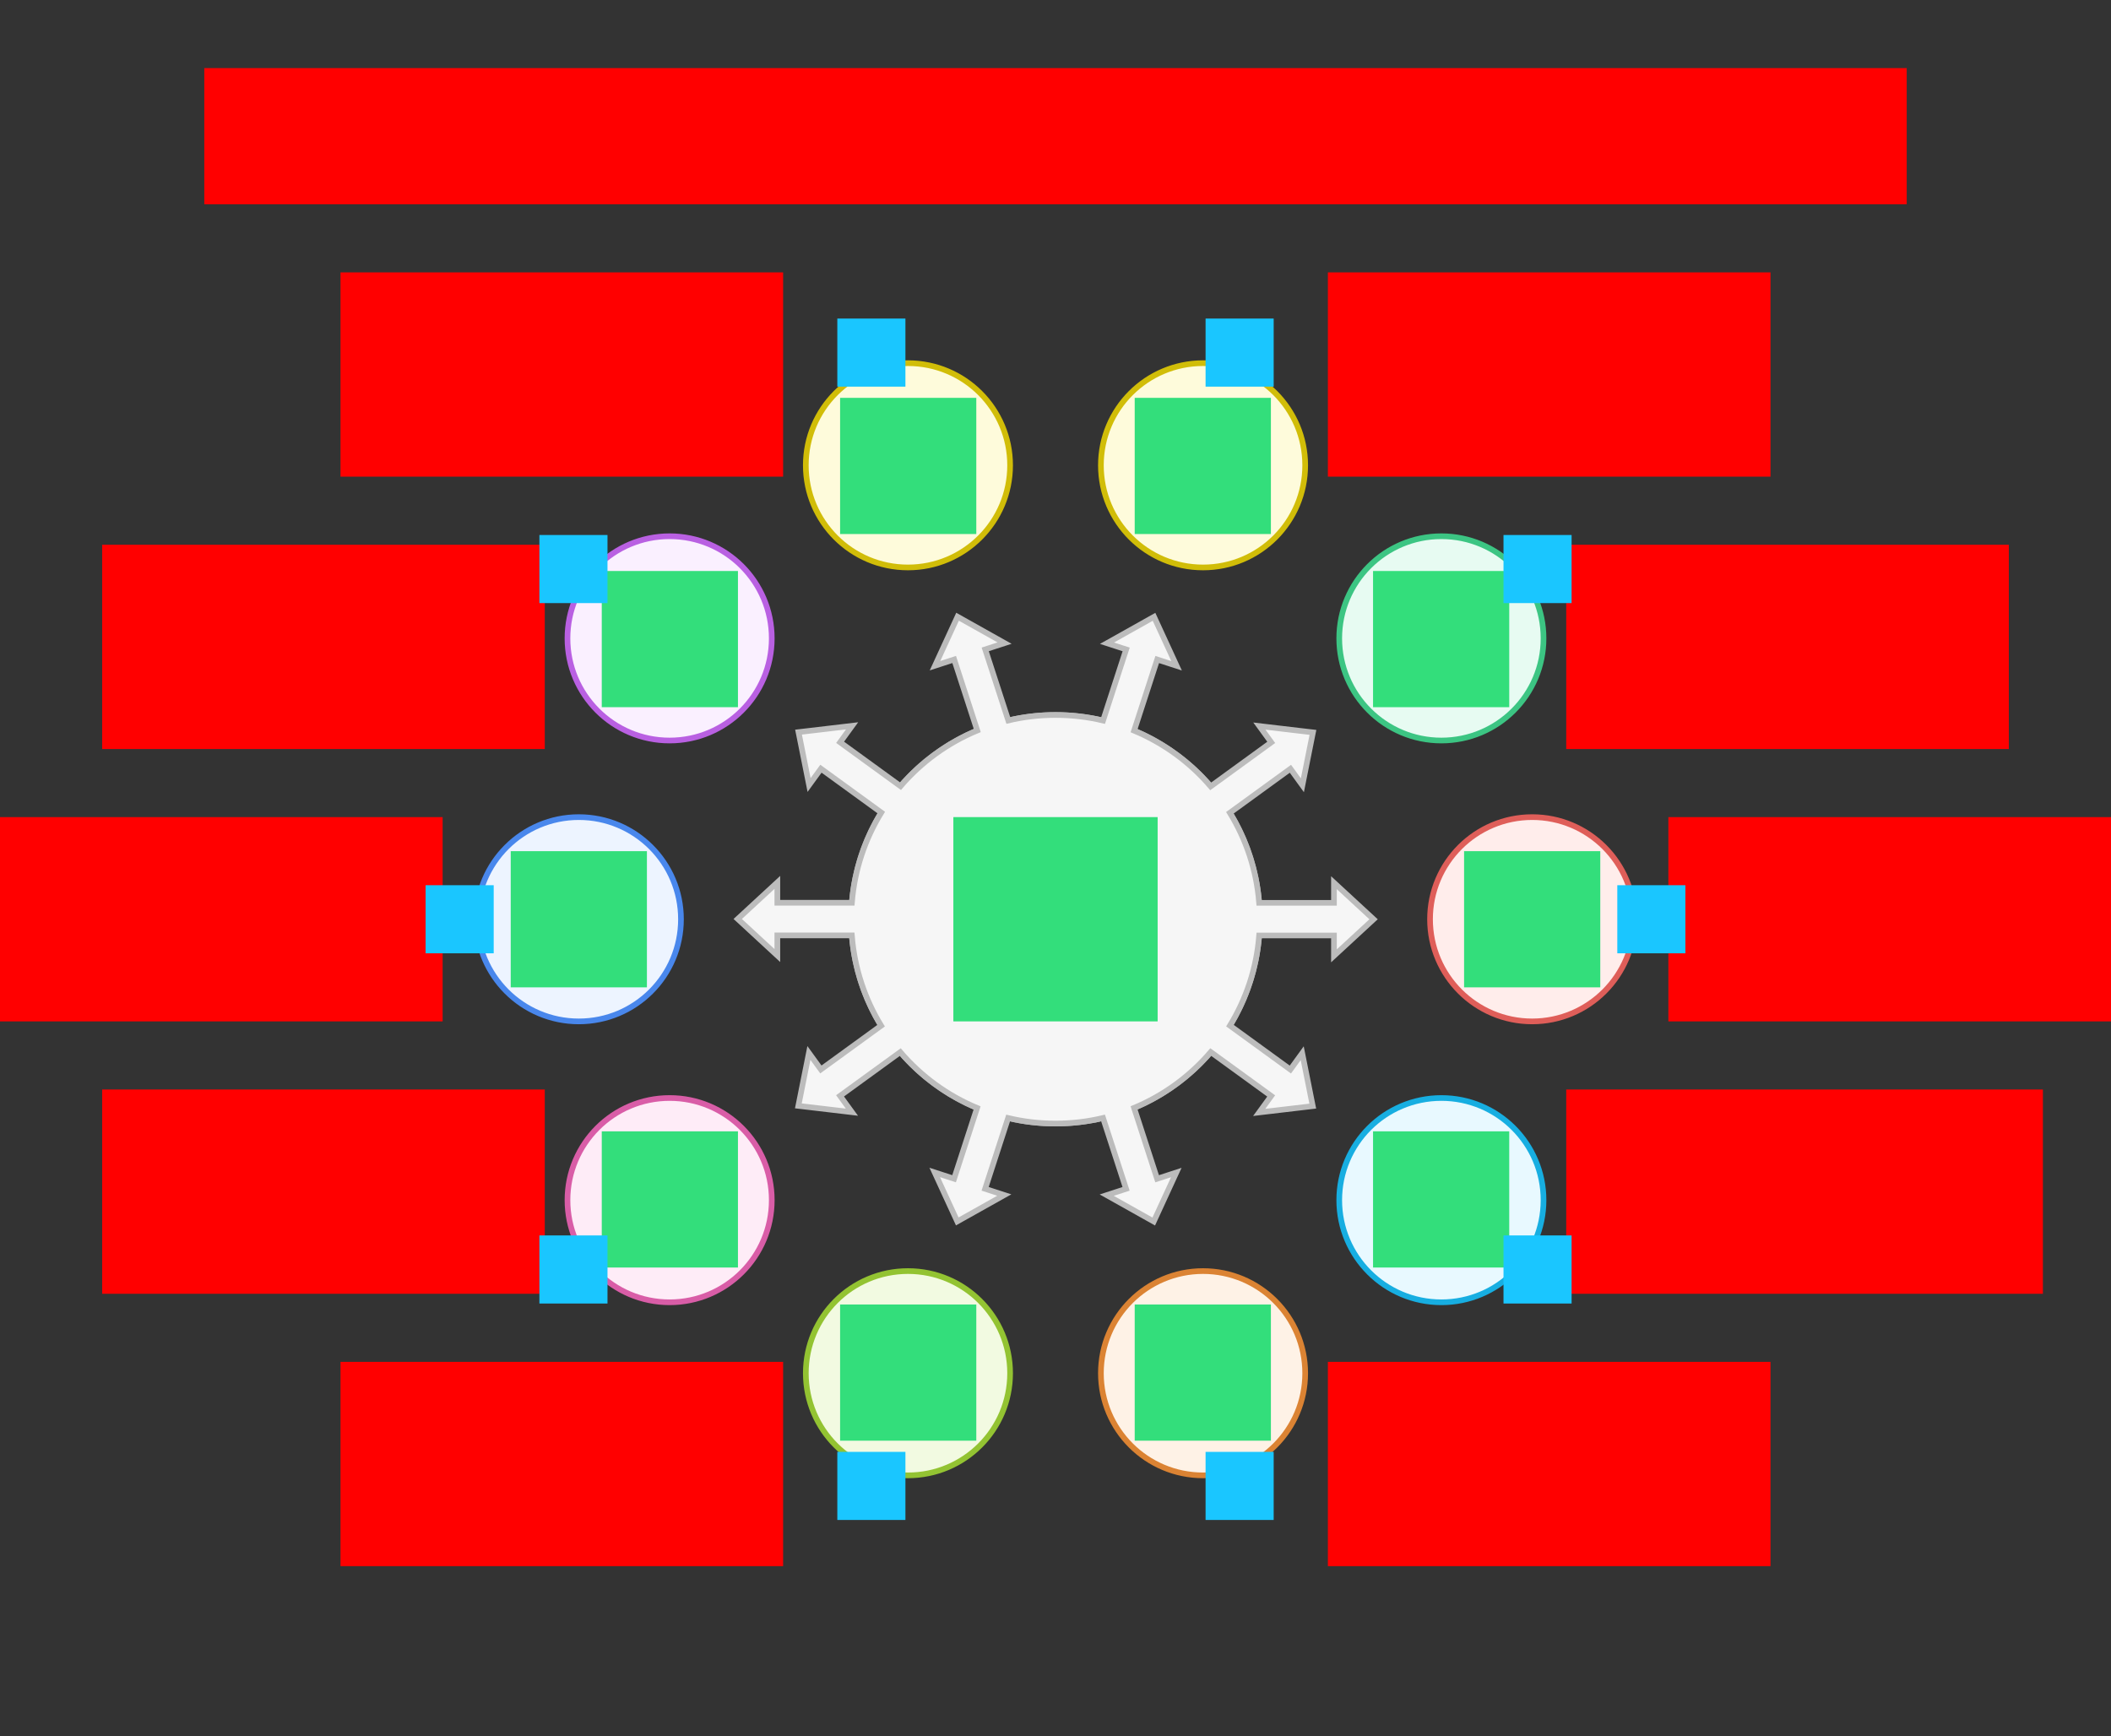 <svg xmlns="http://www.w3.org/2000/svg" width="744" height="612"><rect width="100%" height="100%" fill="#333333" stroke="none"/>    <g id="diverge2-v3--family--10">        <g id="lines">            <g id="g-0">                <g id="cu" >                    <path id="Vector" transform="matrix(-1, -8.742277136267231e-8, -8.742277136267231e-8, 1, 444, 251.996)" fill="#f6f6f6" d="M0 72 C0 32.236 32.236 0 72 0 L72 0 C111.764 0 144 32.236 144 72 L144 72 C144 111.765 111.764 144 72 144 L72 144 C32.236 144 0 111.765 0 72 L0 72 Z"></path>
                    <path id="Vector_1" transform="matrix(-1, -8.742277136267231e-8, -8.742277136267231e-8, 1, 444, 251.996)" fill="none" stroke="#bcbcbc" stroke-width="2" stroke-linejoin="miter" stroke-linecap="none" stroke-miterlimit="4"  d="M 144 72 C 144 32.236 111.764 0 72 2.8117e-13 C 32.236 -0 0 32.236 2.8117e-13 72 C -0 111.764 32.236 144 72 144 C 111.764 144 144 111.764 144 72 Z"></path></g></g>
            <g id="g-10">                <ellipse id="cr-small" stroke="#d1bd08" fill="#fefbdb" stroke-width="2" stroke-linejoin="miter"  transform="matrix(1, 0, 0, 1, 284, 128)" cx="36" cy="36" rx="36" ry="36"></ellipse></g>
            <g id="g-9">                <ellipse id="cr-small_1" stroke="#b960e2" fill="#faf0ff" stroke-width="2" stroke-linejoin="miter"  transform="matrix(1, -1.3186436831347237e-8, 1.3186436831347237e-8, 1, 200, 189)" cx="36" cy="36" rx="36" ry="36"></ellipse></g>
            <g id="g-8">                <ellipse id="cr-small_2" stroke="#4987ec" fill="#edf4ff" stroke-width="2" stroke-linejoin="miter"  transform="matrix(1, 0, 0, 1, 168.002, 288)" cx="36" cy="36" rx="36" ry="36"></ellipse></g>
            <g id="g-7">                <ellipse id="cr-small_3" stroke="#d95da7" fill="#feecf7" stroke-width="2" stroke-linejoin="miter"  transform="matrix(1, 0, 0, 1, 200.002, 387)" cx="36" cy="36" rx="36" ry="36"></ellipse></g>
            <g id="g-6">                <ellipse id="cr-small_4" stroke="#93c332" fill="#f2fae1" stroke-width="2" stroke-linejoin="miter"  transform="matrix(1, -1.4308287887843107e-9, 1.4308287887843107e-9, 1, 284.002, 448)" cx="36" cy="36" rx="36" ry="36"></ellipse></g>
            <g id="g-5">                <ellipse id="cr-small_5" stroke="#db8333" fill="#fef2e6" stroke-width="2" stroke-linejoin="miter"  transform="matrix(1, 9.924844945885525e-9, -9.924844945885525e-9, 1, 388, 448)" cx="36" cy="36" rx="36" ry="36"></ellipse></g>
            <g id="g-4">                <ellipse id="cr-small_6" stroke="#17aee1" fill="#e8f9ff" stroke-width="2" stroke-linejoin="miter"  transform="matrix(1, 2.184830449891706e-8, -2.184830449891706e-8, 1, 472, 387)" cx="36" cy="36" rx="36" ry="36"></ellipse></g>
            <g id="g-3">                <ellipse id="cr-small_7" stroke="#df5e59" fill="#ffedeb" stroke-width="2" stroke-linejoin="miter"  transform="matrix(1, -1.7763568394002505e-15, 1.7763568394002505e-15, 1, 504, 288)" cx="36" cy="36" rx="36" ry="36"></ellipse></g>
            <g id="g-2">                <ellipse id="cr-small_8" stroke="#3cc583" fill="#e7fbf2" stroke-width="2" stroke-linejoin="miter"  transform="matrix(1, -2.184827607720763e-8, 2.184827607720763e-8, 1, 472, 189)" cx="36" cy="36" rx="36" ry="36"></ellipse></g>
            <g id="g-1">                <ellipse id="cr-small_9" stroke="#d1bd08" fill="#fefbdb" stroke-width="2" stroke-linejoin="miter"  transform="matrix(1, 8.49399839353282e-9, -8.49399839353282e-9, 1, 388, 128)" cx="36" cy="36" rx="36" ry="36"></ellipse></g>
            <g id="g-0_1">                <g id="cu_1" >                    <path id="Union" transform="matrix(1, 0, 0, 1, 260.002, 217.367)" fill="#f6f6f6" d="M77.476 0 L69.53 17.266 L76.287 15.07 L84.421 40.104 C73.92 44.462 64.674 51.233 57.374 59.726 L36.089 44.262 L40.308 38.456 L21.431 40.678 L25.151 59.317 L29.328 53.569 L50.594 69.019 C44.829 78.41 41.159 89.225 40.232 100.813 L13.965 100.813 L13.965 93.636 L0 106.529 L13.965 119.422 L13.965 112.317 L40.221 112.317 C41.127 123.915 44.781 134.742 50.533 144.146 L29.306 159.568 L25.088 153.762 L21.368 172.401 L40.244 174.622 L36.068 168.874 L57.298 153.45 C64.595 161.968 73.847 168.762 84.359 173.136 L76.253 198.084 L69.428 195.867 L77.374 213.132 L93.951 203.835 L87.194 201.639 L95.301 176.686 C100.66 177.959 106.251 178.633 112 178.633 C117.769 178.633 123.38 177.954 128.757 176.673 L136.873 201.65 L130.048 203.868 L146.625 213.166 L154.571 195.9 L147.813 198.095 L139.696 173.113 C150.192 168.735 159.43 161.944 166.717 153.433 L188.011 168.904 L183.793 174.709 L202.669 172.488 L198.949 153.849 L194.773 159.597 L173.479 144.126 C179.218 134.736 182.866 123.929 183.776 112.353 L210.135 112.353 L210.135 119.529 L224.101 106.637 L210.135 93.744 L210.135 100.849 L183.771 100.849 C182.852 89.281 179.198 78.483 173.456 69.101 L194.794 53.598 L199.012 59.404 L202.733 40.765 L183.856 38.543 L188.033 44.291 L166.688 59.799 C159.407 51.305 150.181 44.527 139.701 40.154 L147.848 15.082 L154.673 17.299 L146.727 0.033 L130.15 9.331 L136.907 11.527 L128.762 36.594 C123.384 35.312 117.771 34.633 112 34.633 C106.275 34.633 100.706 35.301 95.367 36.564 L87.228 11.515 L94.053 9.298 L77.476 0 Z"></path>
                    <path id="Union_1" transform="matrix(1, 0, 0, 1, 260.002, 217.367)" fill="none" stroke="#bcbcbc" stroke-width="2" stroke-linejoin="miter" stroke-linecap="none" stroke-miterlimit="4"  d="M 77.476 0 L 69.53 17.266 L 76.287 15.07 L 84.421 40.104 C 73.92 44.462 64.674 51.233 57.374 59.726 L 36.089 44.262 L 40.308 38.456 L 21.431 40.678 L 25.151 59.317 L 29.328 53.569 L 50.594 69.019 C 44.83 78.41 41.159 89.225 40.232 100.813 L 13.965 100.813 L 13.965 93.636 L 0 106.529 L 13.965 119.422 L 13.965 112.317 L 40.221 112.317 C 41.127 123.915 44.781 134.742 50.533 144.146 L 29.306 159.568 L 25.088 153.762 L 21.368 172.401 L 40.244 174.623 L 36.068 168.874 L 57.298 153.45 C 64.595 161.968 73.847 168.762 84.359 173.136 L 76.253 198.084 L 69.428 195.867 L 77.374 213.132 L 93.951 203.835 L 87.194 201.639 L 95.301 176.686 C 100.66 177.959 106.251 178.633 112 178.633 C 117.769 178.633 123.38 177.954 128.757 176.673 L 136.873 201.65 L 130.048 203.868 L 146.625 213.166 L 154.571 195.9 L 147.813 198.095 L 139.696 173.113 C 150.192 168.735 159.43 161.944 166.717 153.433 L 188.011 168.904 L 183.793 174.709 L 202.669 172.488 L 198.949 153.849 L 194.773 159.597 L 173.479 144.126 C 179.218 134.736 182.866 123.93 183.776 112.353 L 210.135 112.353 L 210.135 119.529 L 224.101 106.637 L 210.135 93.744 L 210.135 100.849 L 183.771 100.849 C 182.852 89.281 179.198 78.483 173.456 69.101 L 194.794 53.598 L 199.012 59.404 L 202.733 40.765 L 183.856 38.543 L 188.032 44.291 L 166.688 59.799 C 159.407 51.305 150.181 44.527 139.701 40.154 L 147.848 15.082 L 154.673 17.299 L 146.727 0.033 L 130.15 9.331 L 136.907 11.527 L 128.762 36.594 C 123.384 35.312 117.771 34.633 112 34.633 C 106.275 34.633 100.706 35.301 95.367 36.564 L 87.228 11.515 L 94.053 9.298 L 77.476 0 Z"></path></g></g></g>
        <path id="tx-cb-title" transform="matrix(1, -1.6081230200044232e-16, 1.6081230200044232e-16, 1, 72, 24)" fill="#ff00001a" d="M0 0 L600 0 L600 48 L0 48 L0 0 Z"></path>
        <path id="ic-cc-start" transform="matrix(1, -5.551115123125783e-17, 5.551115123125783e-17, 1, 336, 287.996)" fill="#33de7b1a" d="M0 0 L72 0 L72 72 L0 72 L0 0 Z"></path>
        <path id="tx-rb-10" transform="matrix(1, -5.551115123125783e-17, 5.551115123125783e-17, 1, 120, 96)" fill="#ff00001a" d="M0 0 L156 0 L156 72 L0 72 L0 0 Z"></path>
        <path id="ic-cc-10" transform="matrix(1, -1.6653345369377348e-16, 1.6653345369377348e-16, 1, 296.085, 140.223)" fill="#33de7b1a" d="M0 0 L48 0 L48 48 L0 48 L0 0 Z"></path>
        <rect id="bt-cc-remove-10" fill="#1ac6ff33" transform="matrix(1, -1.6653345369377348e-16, 1.6653345369377348e-16, 1, 295.106, 112.278)" width="24" height="24" rx="0" ry="0"></rect>
        <path id="tx-rc-9" transform="matrix(1, -5.551115123125783e-17, 5.551115123125783e-17, 1, 36, 192)" fill="#ff00001a" d="M0 0 L156 0 L156 72 L0 72 L0 0 Z"></path>
        <path id="ic-cc-9" transform="matrix(1, -5.551115123125783e-17, 5.551115123125783e-17, 1, 212.085, 201.252)" fill="#33de7b1a" d="M0 0 L48 0 L48 48 L0 48 L0 0 Z"></path>
        <rect id="bt-cc-remove-9" fill="#1ac6ff33" transform="matrix(1, -5.551115123125783e-17, 5.551115123125783e-17, 1, 190.106, 188.565)" width="24" height="24" rx="0" ry="0"></rect>
        <path id="tx-rc-8" transform="matrix(1, -5.551115123125783e-17, 5.551115123125783e-17, 1, 0, 288)" fill="#ff00001a" d="M0 0 L156 0 L156 72 L0 72 L0 0 Z"></path>
        <path id="ic-cc-8" transform="matrix(1, -1.6653345369377348e-16, 1.6653345369377348e-16, 1, 180, 300)" fill="#33de7b1a" d="M0 0 L48 0 L48 48 L0 48 L0 0 Z"></path>
        <rect id="bt-cc-remove-8" fill="#1ac6ff33" transform="matrix(1, -1.6653345369377348e-16, 1.6653345369377348e-16, 1, 150, 312)" width="24" height="24" rx="0" ry="0"></rect>
        <path id="tx-rc-7" transform="matrix(1, -5.551115123125783e-17, 5.551115123125783e-17, 1, 36, 384)" fill="#ff00001a" d="M0 0 L156 0 L156 72 L0 72 L0 0 Z"></path>
        <path id="ic-cc-7" transform="matrix(1, -5.551115123125783e-17, 5.551115123125783e-17, 1, 212.085, 398.748)" fill="#33de7b1a" d="M0 0 L48 0 L48 48 L0 48 L0 0 Z"></path>
        <rect id="bt-cc-remove-7" fill="#1ac6ff33" transform="matrix(1, -5.551115123125783e-17, 5.551115123125783e-17, 1, 190.106, 435.435)" width="24" height="24" rx="0" ry="0"></rect>
        <path id="tx-rt-6" transform="matrix(1, -5.551115123125783e-17, 5.551115123125783e-17, 1, 120, 480)" fill="#ff00001a" d="M0 0 L156 0 L156 72 L0 72 L0 0 Z"></path>
        <path id="ic-cc-6" transform="matrix(1, -1.6653345369377348e-16, 1.6653345369377348e-16, 1, 296.085, 459.778)" fill="#33de7b1a" d="M0 0 L48 0 L48 48 L0 48 L0 0 Z"></path>
        <rect id="bt-cc-remove-6" fill="#1ac6ff33" transform="matrix(1, -1.6653345369377348e-16, 1.6653345369377348e-16, 1, 295.106, 511.722)" width="24" height="24" rx="0" ry="0"></rect>
        <path id="tx-lt-5" transform="matrix(1, -5.551115123125783e-17, 5.551115123125783e-17, 1, 468, 480)" fill="#ff00001a" d="M0 0 L156 0 L156 72 L0 72 L0 0 Z"></path>
        <path id="ic-cc-5" transform="matrix(1, -5.551115123125783e-17, 5.551115123125783e-17, 1, 399.915, 459.778)" fill="#33de7b1a" d="M0 0 L48 0 L48 48 L0 48 L0 0 Z"></path>
        <rect id="bt-cc-remove-5" fill="#1ac6ff33" transform="matrix(1, -5.551115123125783e-17, 5.551115123125783e-17, 1, 424.894, 511.722)" width="24" height="24" rx="0" ry="0"></rect>
        <path id="tx-lc-4" transform="matrix(1, -5.551115123125783e-17, 5.551115123125783e-17, 1, 552, 384)" fill="#ff00001a" d="M0 0 L168 0 L168 72 L0 72 L0 0 Z"></path>
        <path id="ic-cc-4" transform="matrix(1, -1.6653345369377348e-16, 1.6653345369377348e-16, 1, 483.915, 398.748)" fill="#33de7b1a" d="M0 0 L48 0 L48 48 L0 48 L0 0 Z"></path>
        <rect id="bt-cc-remove-4" fill="#1ac6ff33" transform="matrix(1, -1.6653345369377348e-16, 1.6653345369377348e-16, 1, 529.893, 435.435)" width="24" height="24" rx="0" ry="0"></rect>
        <path id="tx-lc-3" transform="translate(588, 288)" fill="#ff00001a" d="M0 0 L156 0 L156 72 L0 72 L0 0 Z"></path>
        <path id="ic-cc-3" transform="matrix(1, -5.551115123125783e-17, 5.551115123125783e-17, 1, 516, 300)" fill="#33de7b1a" d="M0 0 L48 0 L48 48 L0 48 L0 0 Z"></path>
        <rect id="bt-cc-remove-3" fill="#1ac6ff33" transform="matrix(1, -5.551115123125783e-17, 5.551115123125783e-17, 1, 570, 312)" width="24" height="24" rx="0" ry="0"></rect>
        <path id="tx-lc-2" transform="translate(552, 192)" fill="#ff00001a" d="M0 0 L156 0 L156 72 L0 72 L0 0 Z"></path>
        <path id="ic-cc-2" transform="matrix(1, -6.695352740981406e-17, 6.695352740981406e-17, 1, 483.915, 201.252)" fill="#33de7b1a" d="M0 0 L48 0 L48 48 L0 48 L0 0 Z"></path>
        <rect id="bt-cc-remove-2" fill="#1ac6ff33" transform="matrix(1, -1.6653345369377348e-16, 1.6653345369377348e-16, 1, 529.893, 188.565)" width="24" height="24" rx="0" ry="0"></rect>
        <path id="tx-lb-1" transform="matrix(1, -5.551115123125783e-17, 5.551115123125783e-17, 1, 468, 96)" fill="#ff00001a" d="M0 0 L156 0 L156 72 L0 72 L0 0 Z"></path>
        <path id="ic-cc-1" transform="matrix(1, -5.551115123125783e-17, 5.551115123125783e-17, 1, 399.915, 140.223)" fill="#33de7b1a" d="M0 0 L48 0 L48 48 L0 48 L0 0 Z"></path>
        <rect id="bt-cc-remove-1" fill="#1ac6ff33" transform="matrix(1, -5.551115123125783e-17, 5.551115123125783e-17, 1, 424.894, 112.278)" width="24" height="24" rx="0" ry="0"></rect></g></svg>